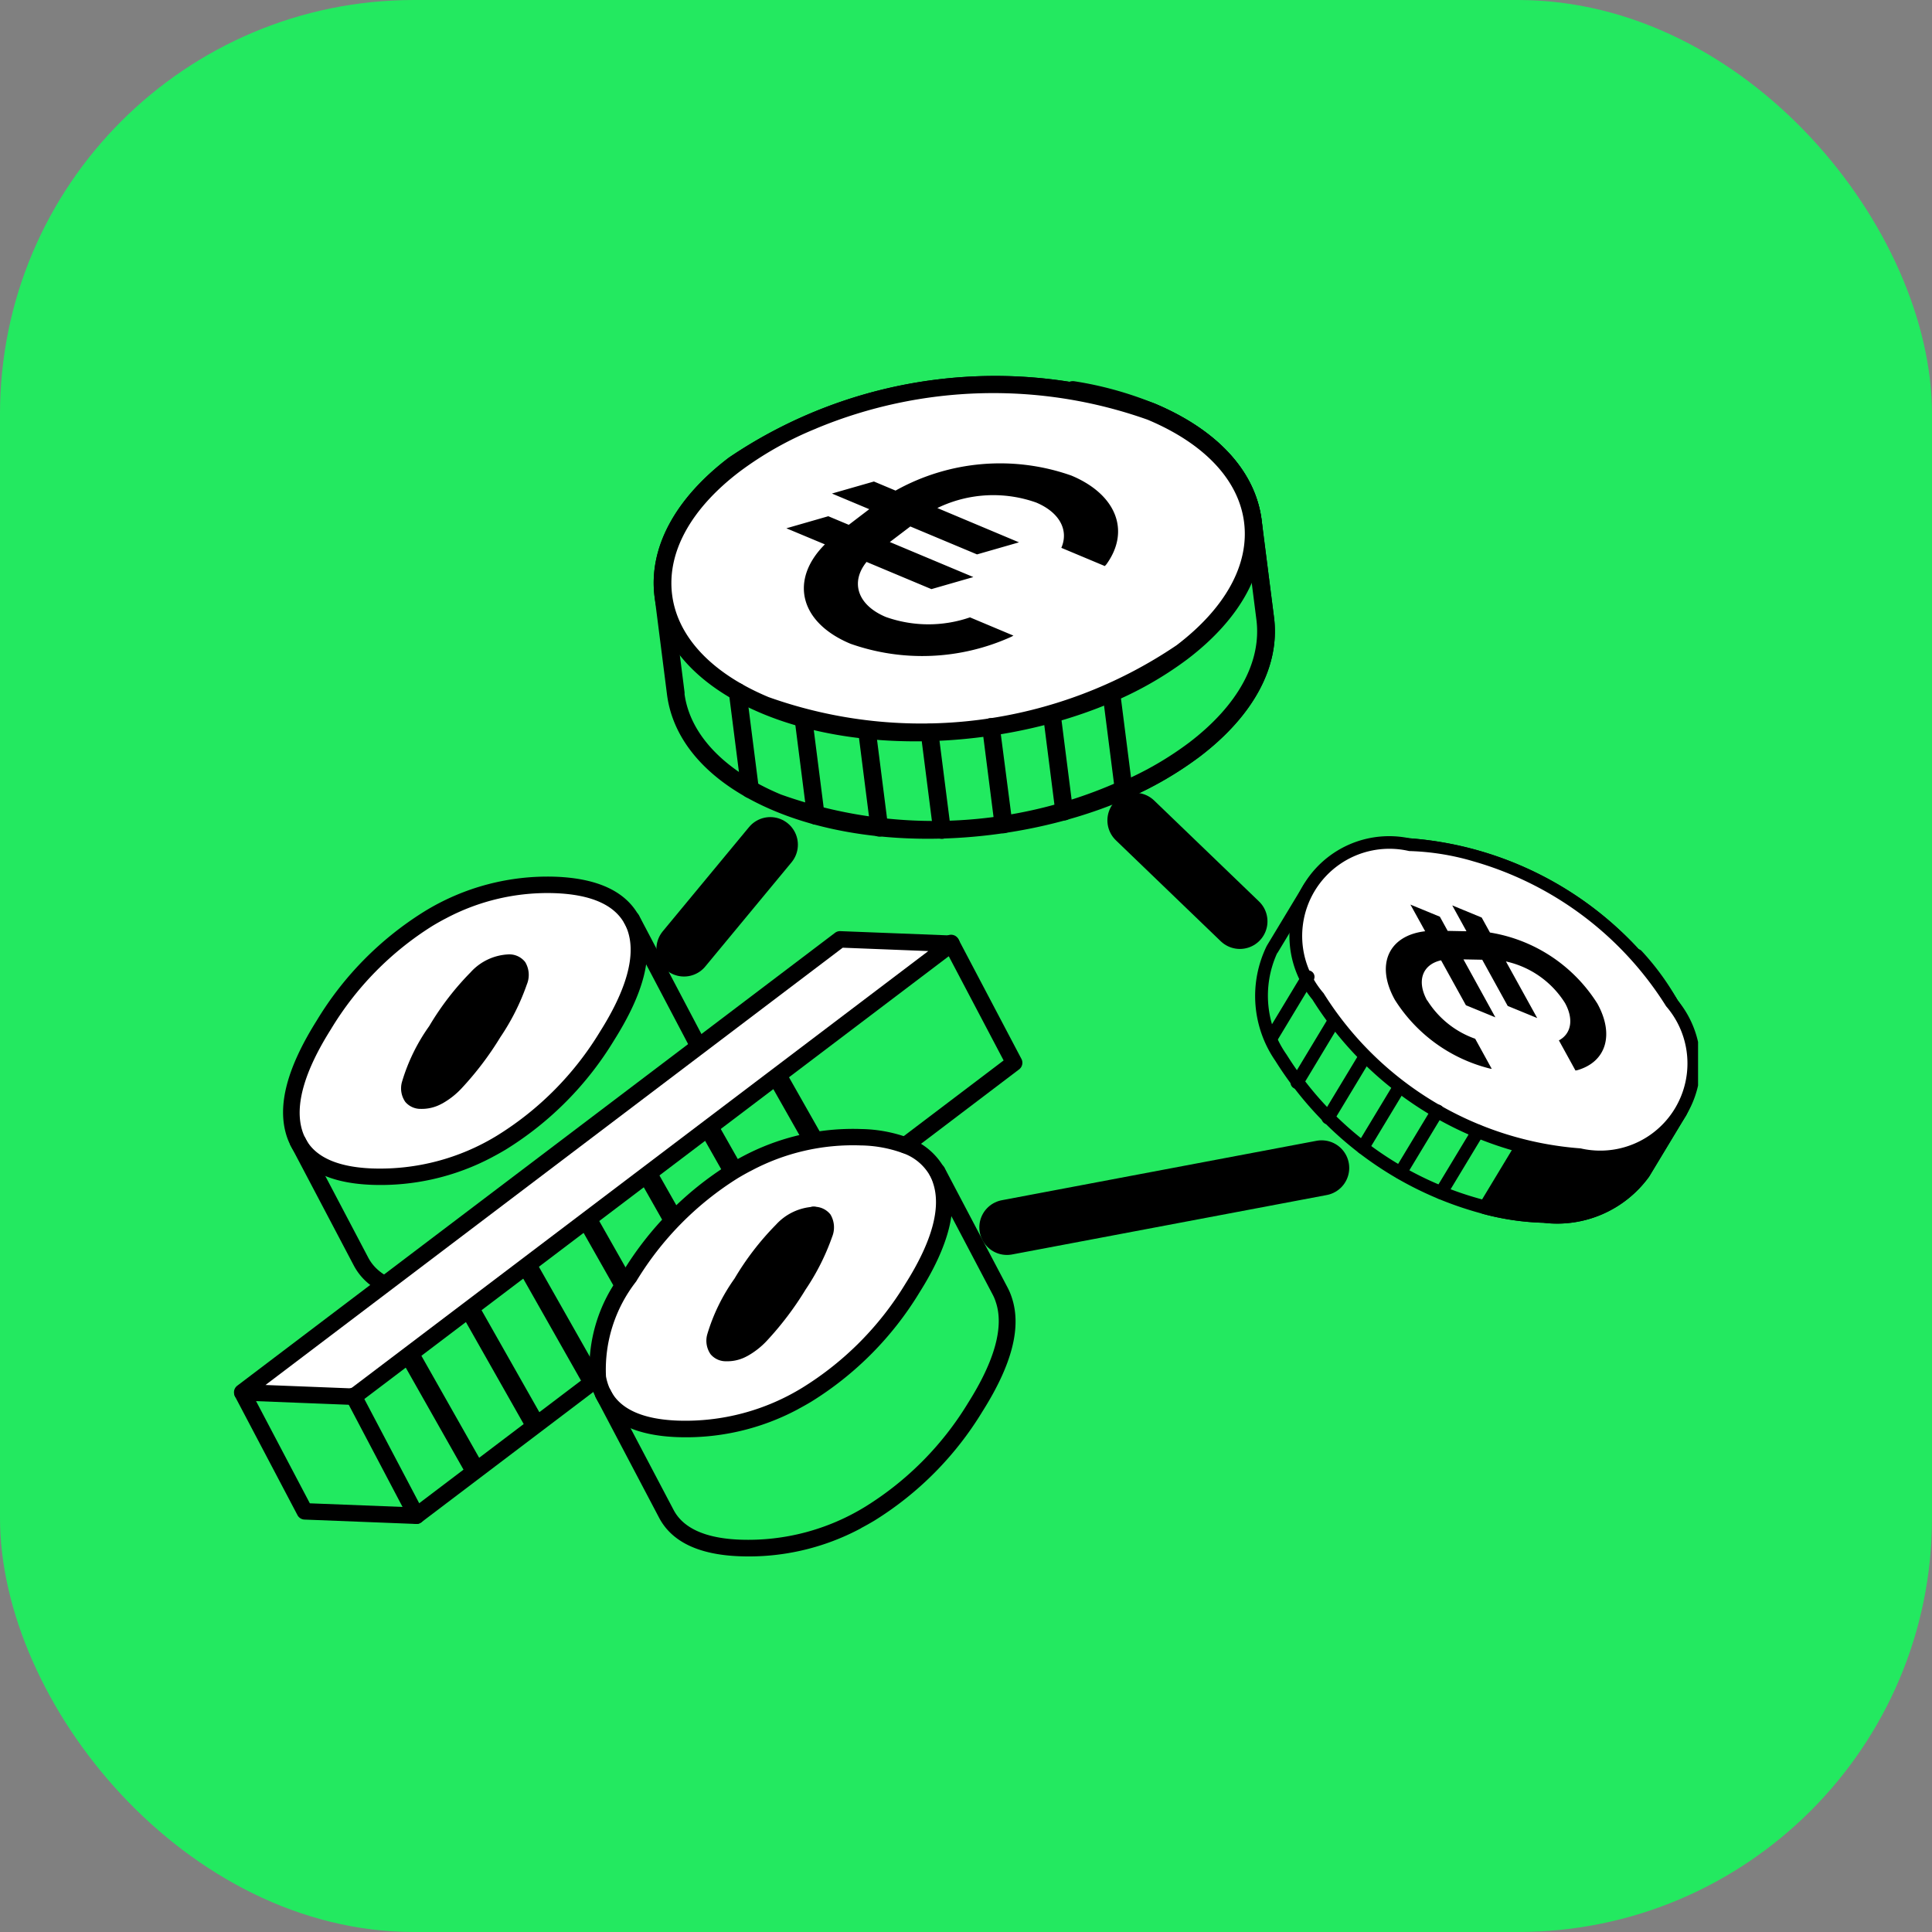 <svg xmlns="http://www.w3.org/2000/svg" xmlns:xlink="http://www.w3.org/1999/xlink" width="70" height="70" viewBox="0 0 70 70">
  <rect x="0" y="0" width="70" height="70" fill="#808080" stroke="none"/>
  <defs>
    <clipPath id="clip-path">
      <rect id="Rectangle_25366" data-name="Rectangle 25366" width="53.049" height="42.785" fill="none"/>
    </clipPath>
    <clipPath id="clip-Compliance_Icons_Kartellrecht_1">
      <rect width="70" height="70"/>
    </clipPath>
  </defs>
  <g id="Compliance_Icons_Kartellrecht_1" data-name="Compliance_Icons_Kartellrecht – 1" clip-path="url(#clip-Compliance_Icons_Kartellrecht_1)">
    <rect id="Rectangle_25602" data-name="Rectangle 25602" width="70" height="70" rx="15" fill="#23e960"/>
    <g id="Group_94609" data-name="Group 94609" transform="translate(8.475 13.607)">
      <g id="Group_94568" data-name="Group 94568" transform="translate(0 0)">
        <line id="Line_1116" data-name="Line 1116" x1="3.126" y2="3.776" transform="translate(16.308 16.998)" fill="none" stroke="#000" stroke-linecap="round" stroke-miterlimit="10" stroke-width="2"/>
        <line id="Line_1117" data-name="Line 1117" x1="11.402" y2="2.153" transform="translate(28.008 28.709)" fill="none" stroke="#000" stroke-linecap="round" stroke-miterlimit="10" stroke-width="2"/>
        <line id="Line_1118" data-name="Line 1118" x1="3.8" y1="3.658" transform="translate(32.648 16.117)" fill="none" stroke="#000" stroke-linecap="round" stroke-miterlimit="10" stroke-width="2"/>
        <g id="Group_94495" data-name="Group 94495">
          <g id="Group_94494" data-name="Group 94494" clip-path="url(#clip-path)">
            <path id="Path_112138" data-name="Path 112138" d="M176.313,83.249h0A3.916,3.916,0,0,0,176,79.313a12.276,12.276,0,0,0-9.512-5.744,3.9,3.9,0,0,0-3.625,1.561l-1.34,2.22v0h0a3.913,3.913,0,0,0,.317,3.935,12.277,12.277,0,0,0,9.512,5.744,3.9,3.9,0,0,0,3.625-1.56Z" transform="translate(-123.895 -56.57)" fill="#21ea60"/>
            <path id="Path_112139" data-name="Path 112139" d="M168.155,86.111a12.706,12.706,0,0,1-7.313-5.485,4.132,4.132,0,0,1-.313-4.168l1.342-2.224a4.114,4.114,0,0,1,3.83-1.674,12.557,12.557,0,0,1,9.712,5.864,4.134,4.134,0,0,1,.313,4.169h0l-1.342,2.224a4.114,4.114,0,0,1-3.83,1.673,9.451,9.451,0,0,1-2.4-.38m-7.224-9.417a.232.232,0,0,1-.03.041,3.709,3.709,0,0,0,.349,3.665,12.029,12.029,0,0,0,9.312,5.624,3.676,3.676,0,0,0,3.42-1.448l1.342-2.223a3.7,3.7,0,0,0-.321-3.7,12.042,12.042,0,0,0-9.312-5.624,3.677,3.677,0,0,0-3.42,1.448Z" transform="translate(-123.107 -55.794)"/>
            <path id="Path_112140" data-name="Path 112140" d="M201.9,98.817l1.342-2.224a3.916,3.916,0,0,0-.317-3.936,9.2,9.2,0,0,0-1.267-1.735l-5.516,9.141a9.187,9.187,0,0,0,2.133.314,3.9,3.9,0,0,0,3.625-1.56" transform="translate(-150.82 -69.915)"/>
            <path id="Path_112141" data-name="Path 112141" d="M195.3,99.512a.232.232,0,0,1-.152-.137.236.236,0,0,1,.015-.209l5.516-9.141a.234.234,0,0,1,.322-.078.231.231,0,0,1,.051.042,9.429,9.429,0,0,1,1.3,1.78,4.133,4.133,0,0,1,.313,4.169l-1.343,2.225a4.113,4.113,0,0,1-3.829,1.673,9.4,9.4,0,0,1-2.188-.322Zm5.615-8.974-5.188,8.6a8.691,8.691,0,0,0,1.774.232,3.676,3.676,0,0,0,3.42-1.448l1.342-2.224a3.7,3.7,0,0,0-.321-3.7,8.681,8.681,0,0,0-1.027-1.456" transform="translate(-150.046 -69.139)"/>
            <path id="Path_112142" data-name="Path 112142" d="M177.147,84.806c3.54.068,5.021-2.393,3.309-5.5a12.277,12.277,0,0,0-9.512-5.744c-3.541-.068-5.021,2.393-3.309,5.5a12.279,12.279,0,0,0,9.512,5.744" transform="translate(-128.355 -56.567)" fill="#fff"/>
            <path id="Path_112143" data-name="Path 112143" d="M173.96,83.885a12.708,12.708,0,0,1-7.314-5.484,3.613,3.613,0,0,1,3.518-5.843,12.558,12.558,0,0,1,9.712,5.864,3.613,3.613,0,0,1-3.517,5.843,9.441,9.441,0,0,1-2.4-.38m-1.508-10.5a9.073,9.073,0,0,0-2.3-.364,3.159,3.159,0,0,0-3.1,5.149,12.038,12.038,0,0,0,9.312,5.624,3.16,3.16,0,0,0,3.1-5.149,12.189,12.189,0,0,0-7.014-5.26" transform="translate(-127.571 -55.793)"/>
            <path id="Path_112144" data-name="Path 112144" d="M168,101.494a.238.238,0,0,1-.057-.024.235.235,0,0,1-.079-.321l1.342-2.223a.234.234,0,1,1,.4.242l-1.342,2.223a.234.234,0,0,1-.264.1m-1.468-.727a.233.233,0,0,1-.136-.346l1.342-2.224a.234.234,0,1,1,.4.242l-1.342,2.224a.232.232,0,0,1-.264.1m-1.365-.9a.233.233,0,0,1-.162-.286.237.237,0,0,1,.026-.06l1.342-2.224a.234.234,0,0,1,.4.236l0,.006-1.342,2.224a.233.233,0,0,1-.264.1m-1.259-1.074a.233.233,0,0,1-.162-.286.227.227,0,0,1,.026-.06l1.343-2.224a.234.234,0,0,1,.4.236l0,.006-1.343,2.226a.233.233,0,0,1-.264.1M162.784,97.5a.245.245,0,0,1-.057-.024.234.234,0,0,1-.079-.321l1.341-2.224a.234.234,0,1,1,.4.242L163.048,97.4a.233.233,0,0,1-.264.1m-.925-1.627a.232.232,0,0,1-.162-.286.229.229,0,0,1,.026-.06l1.341-2.224a.234.234,0,0,1,.4.236l0,.006-1.341,2.224a.233.233,0,0,1-.264.1" transform="translate(-124.331 -71.66)"/>
            <path id="Path_112145" data-name="Path 112145" d="M182.13,86.451c-.394-.716-.163-1.306.506-1.455l.9,1.628,1.067.438-1.157-2.1.681.013.923,1.674,1.069.439-1.133-2.051a3.385,3.385,0,0,1,2.14,1.506c.324.587.228,1.114-.221,1.354l.6,1.091a.589.589,0,0,0,.063-.01c1.052-.3,1.352-1.288.732-2.412a5.665,5.665,0,0,0-3.893-2.577l-.3-.543-1.067-.44.516.937-.681-.013-.283-.514-1.067-.439.534.966c-1.312.152-1.812,1.195-1.1,2.48a5.7,5.7,0,0,0,3.437,2.493.691.691,0,0,0,.076.013l-.6-1.091a3.363,3.363,0,0,1-1.737-1.392" transform="translate(-138.898 -63.809)"/>
            <path id="Path_112146" data-name="Path 112146" d="M22.192,85.423l2.269,4.31a2.021,2.021,0,0,1,.123.289q.5,1.472-1.025,3.9a11.571,11.571,0,0,1-3.82,3.859,8.369,8.369,0,0,1-4.709,1.238q-2.053-.079-2.661-1.235L10.1,93.474q.609,1.156,2.661,1.235a8.367,8.367,0,0,0,4.709-1.238,11.569,11.569,0,0,0,3.82-3.859q1.533-2.43,1.025-3.9a2.015,2.015,0,0,0-.124-.287Z" transform="translate(-7.766 -65.686)" fill="#21ea60"/>
            <path id="Path_112147" data-name="Path 112147" d="M18.593,79.864q2.138.085,2.767,1.28a1.992,1.992,0,0,1,.124.286q.5,1.472-1.025,3.9a11.572,11.572,0,0,1-3.82,3.859,8.368,8.368,0,0,1-4.709,1.238q-2.053-.079-2.661-1.235a2.034,2.034,0,0,1-.143-.344q-.462-1.487,1.07-3.92a11.531,11.531,0,0,1,3.793-3.847,8.192,8.192,0,0,1,4.6-1.219m-1.334,3.52c.134-.456.006-.69-.383-.706a1.685,1.685,0,0,0-1.161.568,9.954,9.954,0,0,0-1.451,1.891,6.673,6.673,0,0,0-.947,1.923c-.075.4.059.6.4.618a1.715,1.715,0,0,0,1.235-.643,11.062,11.062,0,0,0,1.378-1.817,8.047,8.047,0,0,0,.926-1.835" transform="translate(-6.935 -61.407)" fill="#fff"/>
            <path id="Path_112148" data-name="Path 112148" d="M31.114,92.063c.389.015.517.25.383.706a8.038,8.038,0,0,1-.926,1.835,11.076,11.076,0,0,1-1.378,1.817,1.716,1.716,0,0,1-1.235.643c-.345-.015-.479-.219-.4-.618a6.671,6.671,0,0,1,.947-1.923,9.965,9.965,0,0,1,1.451-1.891,1.685,1.685,0,0,1,1.161-.568" transform="translate(-21.173 -70.792)"/>
            <path id="Path_112149" data-name="Path 112149" d="M15.317,88.72a8.62,8.62,0,0,1-4.4,1.015C9.439,89.678,8.458,89.208,8,88.34a2.351,2.351,0,0,1-.164-.394c-.339-1.089.022-2.452,1.1-4.168a11.876,11.876,0,0,1,3.892-3.944A8.516,8.516,0,0,1,17.6,78.573c1.533.061,2.548.545,3.019,1.44a2.29,2.29,0,0,1,.143.33c.373,1.078.028,2.438-1.056,4.156a11.916,11.916,0,0,1-3.919,3.956q-.234.14-.472.265M13.577,80.1q-.22.116-.437.246A11.287,11.287,0,0,0,9.446,84.1c-.969,1.537-1.318,2.773-1.038,3.672a1.763,1.763,0,0,0,.122.294c.351.666,1.161,1.027,2.408,1.076a8.118,8.118,0,0,0,4.544-1.2A11.326,11.326,0,0,0,19.2,84.18c.967-1.533,1.3-2.759,1-3.645a1.7,1.7,0,0,0-.107-.245c-.364-.692-1.21-1.07-2.514-1.121a7.84,7.84,0,0,0-4,.931" transform="translate(-5.932 -60.414)"/>
            <path id="Path_112150" data-name="Path 112150" d="M27.713,96.18a1.494,1.494,0,0,1-.758.188.722.722,0,0,1-.566-.254.859.859,0,0,1-.121-.718,6.8,6.8,0,0,1,.988-2.027,10.139,10.139,0,0,1,1.5-1.95,1.967,1.967,0,0,1,1.378-.649.727.727,0,0,1,.6.279.9.9,0,0,1,.06.809,8.251,8.251,0,0,1-.959,1.91,11.427,11.427,0,0,1-1.417,1.867,2.864,2.864,0,0,1-.7.544m1.946-4.693a2.341,2.341,0,0,0-.5.368,9.743,9.743,0,0,0-1.4,1.833,6.16,6.16,0,0,0-.906,1.819.377.377,0,0,0,0,.236.208.208,0,0,0,.122.029,1.457,1.457,0,0,0,1.009-.553,10.835,10.835,0,0,0,1.339-1.768,7.849,7.849,0,0,0,.892-1.76c.056-.192.039-.277.028-.292a.237.237,0,0,0-.137-.031.9.9,0,0,0-.45.12" transform="translate(-20.18 -69.798)"/>
            <path id="Path_112151" data-name="Path 112151" d="M18.426,97.306a8.62,8.62,0,0,1-4.4,1.015c-1.476-.057-2.457-.526-2.914-1.395l-2.27-4.312a.3.3,0,1,1,.529-.278l2.269,4.312c.351.666,1.161,1.027,2.408,1.076a8.113,8.113,0,0,0,4.544-1.2,11.324,11.324,0,0,0,3.721-3.762c.967-1.533,1.3-2.759,1-3.645a1.7,1.7,0,0,0-.106-.248l-2.269-4.31a.3.3,0,1,1,.527-.28l2.27,4.312a2.277,2.277,0,0,1,.142.332c.373,1.079.028,2.439-1.056,4.156a11.916,11.916,0,0,1-3.92,3.956q-.234.14-.472.265" transform="translate(-6.772 -64.688)"/>
            <path id="Path_112152" data-name="Path 112152" d="M40.455,89.1l2.27,4.312-3.954,3h0a4.895,4.895,0,0,0-1.594-.291,8.19,8.19,0,0,0-4.6,1.219,11.547,11.547,0,0,0-3.793,3.847,5.42,5.42,0,0,0-1.134,3.654h0l-6.579,4.985-2.27-4.312Z" transform="translate(-14.451 -68.512)" fill="#21ea60"/>
            <rect id="Rectangle_25359" data-name="Rectangle 25359" width="0.705" height="4.596" transform="translate(6.118 35.754) rotate(-29.519)"/>
            <rect id="Rectangle_25360" data-name="Rectangle 25360" width="0.705" height="4.596" transform="matrix(0.87, -0.493, 0.493, 0.87, 8.259, 34.035)"/>
            <rect id="Rectangle_25361" data-name="Rectangle 25361" width="0.705" height="4.596" transform="matrix(0.87, -0.493, 0.493, 0.87, 10.386, 32.549)"/>
            <rect id="Rectangle_25362" data-name="Rectangle 25362" width="0.705" height="4.596" transform="matrix(0.87, -0.493, 0.493, 0.87, 12.549, 30.849)"/>
            <rect id="Rectangle_25363" data-name="Rectangle 25363" width="0.705" height="4.596" transform="matrix(0.87, -0.493, 0.493, 0.87, 14.637, 29.034)"/>
            <rect id="Rectangle_25364" data-name="Rectangle 25364" width="0.705" height="4.596" transform="matrix(0.87, -0.493, 0.493, 0.87, 16.888, 27.402)"/>
            <rect id="Rectangle_25365" data-name="Rectangle 25365" width="0.705" height="4.596" transform="matrix(0.87, -0.493, 0.493, 0.87, 19.264, 25.359)"/>
            <path id="Path_112153" data-name="Path 112153" d="M27,88.571,5.336,104.984l-4.043-.159L22.955,88.413Z" transform="translate(-0.994 -67.985)" fill="#fff"/>
            <path id="Path_112154" data-name="Path 112154" d="M70.083,125l2.27,4.312a1.971,1.971,0,0,1,.122.287c.335.984,0,2.282-1.024,3.9a11.6,11.6,0,0,1-3.82,3.859,8.359,8.359,0,0,1-4.707,1.237q-2.056-.078-2.664-1.236l-2.268-4.31h0q.607,1.153,2.661,1.235a8.354,8.354,0,0,0,4.706-1.239,11.593,11.593,0,0,0,3.821-3.857c1.024-1.621,1.36-2.922,1.024-3.9a2.006,2.006,0,0,0-.122-.287" transform="translate(-44.592 -96.12)" fill="#21ea60"/>
            <path id="Path_112155" data-name="Path 112155" d="M64.755,122.262a1.745,1.745,0,0,0-1.146.57,9.754,9.754,0,0,0-1.449,1.89,6.7,6.7,0,0,0-.95,1.922c-.075.4.062.6.406.617a1.7,1.7,0,0,0,1.236-.641,11.142,11.142,0,0,0,1.375-1.818,8.084,8.084,0,0,0,.928-1.834q.2-.684-.386-.707h-.014m3.327-2.522a2.133,2.133,0,0,1,1.173.987,1.978,1.978,0,0,1,.122.287c.336.981,0,2.282-1.024,3.9a11.6,11.6,0,0,1-3.821,3.857,8.357,8.357,0,0,1-4.706,1.239q-2.057-.081-2.661-1.235a1.984,1.984,0,0,1-.143-.344,2.39,2.39,0,0,1-.065-.265,5.418,5.418,0,0,1,1.134-3.654,11.543,11.543,0,0,1,3.793-3.847,8.187,8.187,0,0,1,4.6-1.219,4.895,4.895,0,0,1,1.594.291" transform="translate(-43.764 -91.846)" fill="#fff"/>
            <path id="Path_112156" data-name="Path 112156" d="M79,131.644q.586.022.386.707a8.086,8.086,0,0,1-.929,1.834A11.169,11.169,0,0,1,77.084,136a1.706,1.706,0,0,1-1.236.641c-.344-.013-.481-.218-.406-.617a6.7,6.7,0,0,1,.95-1.922,9.76,9.76,0,0,1,1.449-1.89,1.744,1.744,0,0,1,1.146-.57H79" transform="translate(-57.996 -101.228)"/>
            <path id="Path_112157" data-name="Path 112157" d="M5.336,159.606l2.27,4.312-4.043-.158-2.27-4.312Z" transform="translate(-0.994 -122.608)" fill="#21ea60"/>
            <path id="Path_112158" data-name="Path 112158" d="M90,130.911a.3.3,0,0,1-.327-.5.3.3,0,0,1,.424.04.294.294,0,0,1-.04.417l-.008.007a.319.319,0,0,1-.049.033" transform="translate(-68.866 -100.23)"/>
            <path id="Path_112159" data-name="Path 112159" d="M4.481,104.255a.3.3,0,0,1-.151.034L.287,104.13a.3.3,0,0,1-.169-.536L21.78,87.182a.3.3,0,0,1,.192-.06l4.043.158a.3.3,0,0,1,.169.536L4.522,104.228a.308.308,0,0,1-.041.026m-3.337-.688,3.1.122L25.159,87.844l-3.1-.122Z" transform="translate(0 -66.992)"/>
            <path id="Path_112160" data-name="Path 112160" d="M63.214,128.3a8.6,8.6,0,0,1-4.4,1.015c-1.477-.058-2.457-.527-2.914-1.394a2.307,2.307,0,0,1-.164-.395,2.693,2.693,0,0,1-.074-.3,5.635,5.635,0,0,1,1.175-3.868,11.891,11.891,0,0,1,3.892-3.944,8.511,8.511,0,0,1,4.769-1.261,5.207,5.207,0,0,1,1.691.311,2.426,2.426,0,0,1,1.329,1.126,2.195,2.195,0,0,1,.141.331c.369,1.066.014,2.466-1.055,4.158a11.935,11.935,0,0,1-3.92,3.954q-.236.141-.474.267m-1.737-8.619q-.22.116-.438.246a11.3,11.3,0,0,0-3.694,3.75,5.183,5.183,0,0,0-1.093,3.44,2.041,2.041,0,0,0,.057.232,1.7,1.7,0,0,0,.121.292c.35.665,1.16,1.027,2.409,1.076a8.1,8.1,0,0,0,4.541-1.2,11.34,11.34,0,0,0,3.722-3.76c.967-1.531,1.3-2.758,1-3.646a1.656,1.656,0,0,0-.1-.246,1.824,1.824,0,0,0-1.016-.847,4.621,4.621,0,0,0-1.5-.271,7.83,7.83,0,0,0-4,.931" transform="translate(-42.767 -90.853)"/>
            <path id="Path_112161" data-name="Path 112161" d="M75.6,135.762a1.481,1.481,0,0,1-.761.187.718.718,0,0,1-.564-.253.857.857,0,0,1-.123-.718,6.85,6.85,0,0,1,.99-2.026,10.063,10.063,0,0,1,1.5-1.95,1.989,1.989,0,0,1,1.356-.65.739.739,0,0,1,.619.279.91.91,0,0,1,.061.81,8.382,8.382,0,0,1-.962,1.91,11.492,11.492,0,0,1-1.414,1.867,2.871,2.871,0,0,1-.7.544m1.942-4.69a2.339,2.339,0,0,0-.494.367,9.581,9.581,0,0,0-1.4,1.832,6.252,6.252,0,0,0-.909,1.818.37.37,0,0,0,0,.235c.006.007.038.025.121.028a1.444,1.444,0,0,0,1.011-.551,10.924,10.924,0,0,0,1.336-1.769,7.841,7.841,0,0,0,.894-1.759c.056-.191.038-.277.027-.292a.236.236,0,0,0-.138-.031.933.933,0,0,0-.451.122" transform="translate(-57.003 -100.235)"/>
            <path id="Path_112162" data-name="Path 112162" d="M66.317,136.891a8.6,8.6,0,0,1-4.4,1.014c-1.478-.056-2.459-.525-2.917-1.4l-2.269-4.31a.3.3,0,1,1,.527-.28l2.27,4.312c.351.667,1.162,1.03,2.411,1.077a8.1,8.1,0,0,0,4.542-1.2,11.348,11.348,0,0,0,3.721-3.762c.967-1.531,1.3-2.758,1-3.646a1.666,1.666,0,0,0-.1-.246l-2.27-4.312a.3.3,0,1,1,.528-.278l2.27,4.312a2.235,2.235,0,0,1,.142.332c.374,1.08.029,2.441-1.055,4.157a11.941,11.941,0,0,1-3.919,3.956q-.235.14-.472.265" transform="translate(-43.597 -95.126)"/>
            <path id="Path_112163" data-name="Path 112163" d="M104.4,95.676a.3.3,0,0,1-.319-.5l3.752-2.843-2.152-4.088a.3.3,0,1,1,.528-.278l2.27,4.312a.3.3,0,0,1-.084.377l-3.954,3a.311.311,0,0,1-.042.026" transform="translate(-79.945 -67.518)"/>
            <path id="Path_112164" data-name="Path 112164" d="M6.751,161.473a.3.3,0,0,1-.151.034l-4.043-.159a.3.3,0,0,1-.253-.159l-2.27-4.312a.3.3,0,0,1,.528-.278l2.189,4.16,3.764.147,6.494-4.921a.3.3,0,0,1,.361.476l-6.579,4.986a.3.3,0,0,1-.041.026" transform="translate(0 -119.898)"/>
            <path id="Path_112165" data-name="Path 112165" d="M20.207,163.715a.3.3,0,0,1-.4-.125l-2.27-4.312a.3.3,0,1,1,.528-.278l2.27,4.312a.3.3,0,0,1-.125.4" transform="translate(-13.456 -122.14)"/>
            <path id="Path_112166" data-name="Path 112166" d="M88.6,6.308h0c-.207-1.575-1.45-3.019-3.688-3.957a16.824,16.824,0,0,0-15.1,1.921c-1.932,1.47-2.77,3.181-2.566,4.76l.449,3.524v0c.2,1.576,1.45,3.019,3.688,3.957a16.82,16.82,0,0,0,15.1-1.92c1.932-1.469,2.771-3.181,2.566-4.759Z" transform="translate(-51.687 -1.043)" fill="#21ea60"/>
            <path id="Path_112167" data-name="Path 112167" d="M82.715,15.441c-3.9,1.613-8.936,1.832-12.521.329-2.275-.954-3.654-2.448-3.882-4.211l-.449-3.53c-.229-1.766.726-3.561,2.69-5.055A17.2,17.2,0,0,1,83.972,1.012c2.273.952,3.652,2.448,3.882,4.211v0l.45,3.53c.228,1.766-.728,3.561-2.69,5.054a12.952,12.952,0,0,1-2.9,1.632M66.947,11.47a.314.314,0,0,1,0,.069c.2,1.465,1.437,2.78,3.492,3.64A16.484,16.484,0,0,0,85.227,13.3c1.773-1.349,2.64-2.933,2.442-4.464l-.449-3.529c-.2-1.528-1.44-2.843-3.495-3.7A16.5,16.5,0,0,0,68.939,3.484C67.166,4.833,66.3,6.419,66.5,7.948Z" transform="translate(-50.62 0)"/>
            <path id="Path_112168" data-name="Path 112168" d="M138.511,10.528,138.061,7c-.206-1.575-1.45-3.02-3.688-3.957a12.609,12.609,0,0,0-2.837-.786l1.851,14.51a12.573,12.573,0,0,0,2.559-1.477c1.932-1.47,2.77-3.181,2.566-4.76" transform="translate(-101.145 -1.733)" fill="#21ea60"/>
            <path id="Path_112169" data-name="Path 112169" d="M132.442,16a.318.318,0,0,1-.279-.017.323.323,0,0,1-.161-.238l-1.851-14.51a.321.321,0,0,1,.279-.358.317.317,0,0,1,.09,0,12.9,12.9,0,0,1,2.91.806c2.273.952,3.652,2.448,3.882,4.211l.45,3.531c.228,1.766-.727,3.561-2.69,5.054A12.875,12.875,0,0,1,132.449,16Zm-1.6-14.415,1.74,13.648a11.906,11.906,0,0,0,2.1-1.259c1.773-1.349,2.64-2.933,2.442-4.464l-.45-3.53c-.2-1.527-1.44-2.842-3.494-3.7a11.9,11.9,0,0,0-2.341-.691" transform="translate(-100.078 -0.672)"/>
            <path id="Path_112170" data-name="Path 112170" d="M86.033,11.066c3.86-2.937,3.358-6.841-1.121-8.717A16.824,16.824,0,0,0,69.81,4.27c-3.861,2.939-3.359,6.84,1.122,8.717a16.823,16.823,0,0,0,15.1-1.921" transform="translate(-51.683 -1.042)" fill="#fff"/>
            <path id="Path_112171" data-name="Path 112171" d="M82.261,11.911c-3.9,1.613-8.935,1.832-12.52.33-2.278-.955-3.658-2.453-3.883-4.22s.731-3.556,2.692-5.048A17.2,17.2,0,0,1,83.969,1.012c2.278.955,3.656,2.454,3.883,4.22s-.731,3.557-2.692,5.048a12.945,12.945,0,0,1-2.9,1.632M71.715,1.919a12.425,12.425,0,0,0-2.778,1.564C67.166,4.831,66.3,6.414,66.493,7.941s1.436,2.847,3.495,3.709A16.491,16.491,0,0,0,84.773,9.77c1.77-1.348,2.638-2.93,2.443-4.457S85.78,2.464,83.722,1.6a16.7,16.7,0,0,0-12.007.317" transform="translate(-50.616 0)"/>
            <path id="Path_112172" data-name="Path 112172" d="M89.9,53.168a.326.326,0,0,1-.082.022.321.321,0,0,1-.358-.277l-.45-3.53a.32.32,0,0,1,.636-.081l.45,3.529a.321.321,0,0,1-.2.336m-2.2.467a.319.319,0,0,1-.44-.256l-.45-3.531a.32.32,0,1,1,.635-.08L87.9,53.3a.319.319,0,0,1-.2.336m-2.23.2a.319.319,0,0,1-.417-.171.325.325,0,0,1-.022-.084l-.45-3.53a.32.32,0,0,1,.635-.08l.45,3.53a.32.32,0,0,1-.2.336m-2.266-.082a.319.319,0,0,1-.417-.171.315.315,0,0,1-.022-.085l-.449-3.53a.32.32,0,0,1,.635-.08l.449,3.531a.32.32,0,0,1-.2.336M80.9,53.321a.319.319,0,0,1-.44-.256l-.45-3.529a.32.32,0,0,1,.635-.08l.45,3.529a.319.319,0,0,1-.2.336m-2.378-.961a.319.319,0,0,1-.44-.256l-.45-3.529a.32.32,0,1,1,.635-.08l.45,3.529a.319.319,0,0,1-.2.336" transform="translate(-59.694 -37.075)"/>
            <path id="Path_112173" data-name="Path 112173" d="M90.23,19.3c-1.032-.434-1.286-1.265-.695-1.993l2.35.985,1.519-.437-3.026-1.269.743-.564,2.416,1.012,1.521-.437L92.1,15.354a4.639,4.639,0,0,1,3.578-.2c.848.355,1.192,1,.914,1.642l1.575.66c.019-.021.043-.043.059-.064.877-1.213.356-2.533-1.267-3.213a7.759,7.759,0,0,0-6.373.543l-.784-.329-1.521.436,1.352.567-.742.566-.742-.311-1.519.437,1.395.583c-1.28,1.279-.93,2.824.926,3.6a7.813,7.813,0,0,0,5.812-.245.95.95,0,0,0,.093-.05l-1.574-.661A4.608,4.608,0,0,1,90.23,19.3" transform="translate(-66.613 -10.554)"/>
          </g>
        </g>
      </g>
    </g>
  </g>
</svg>
